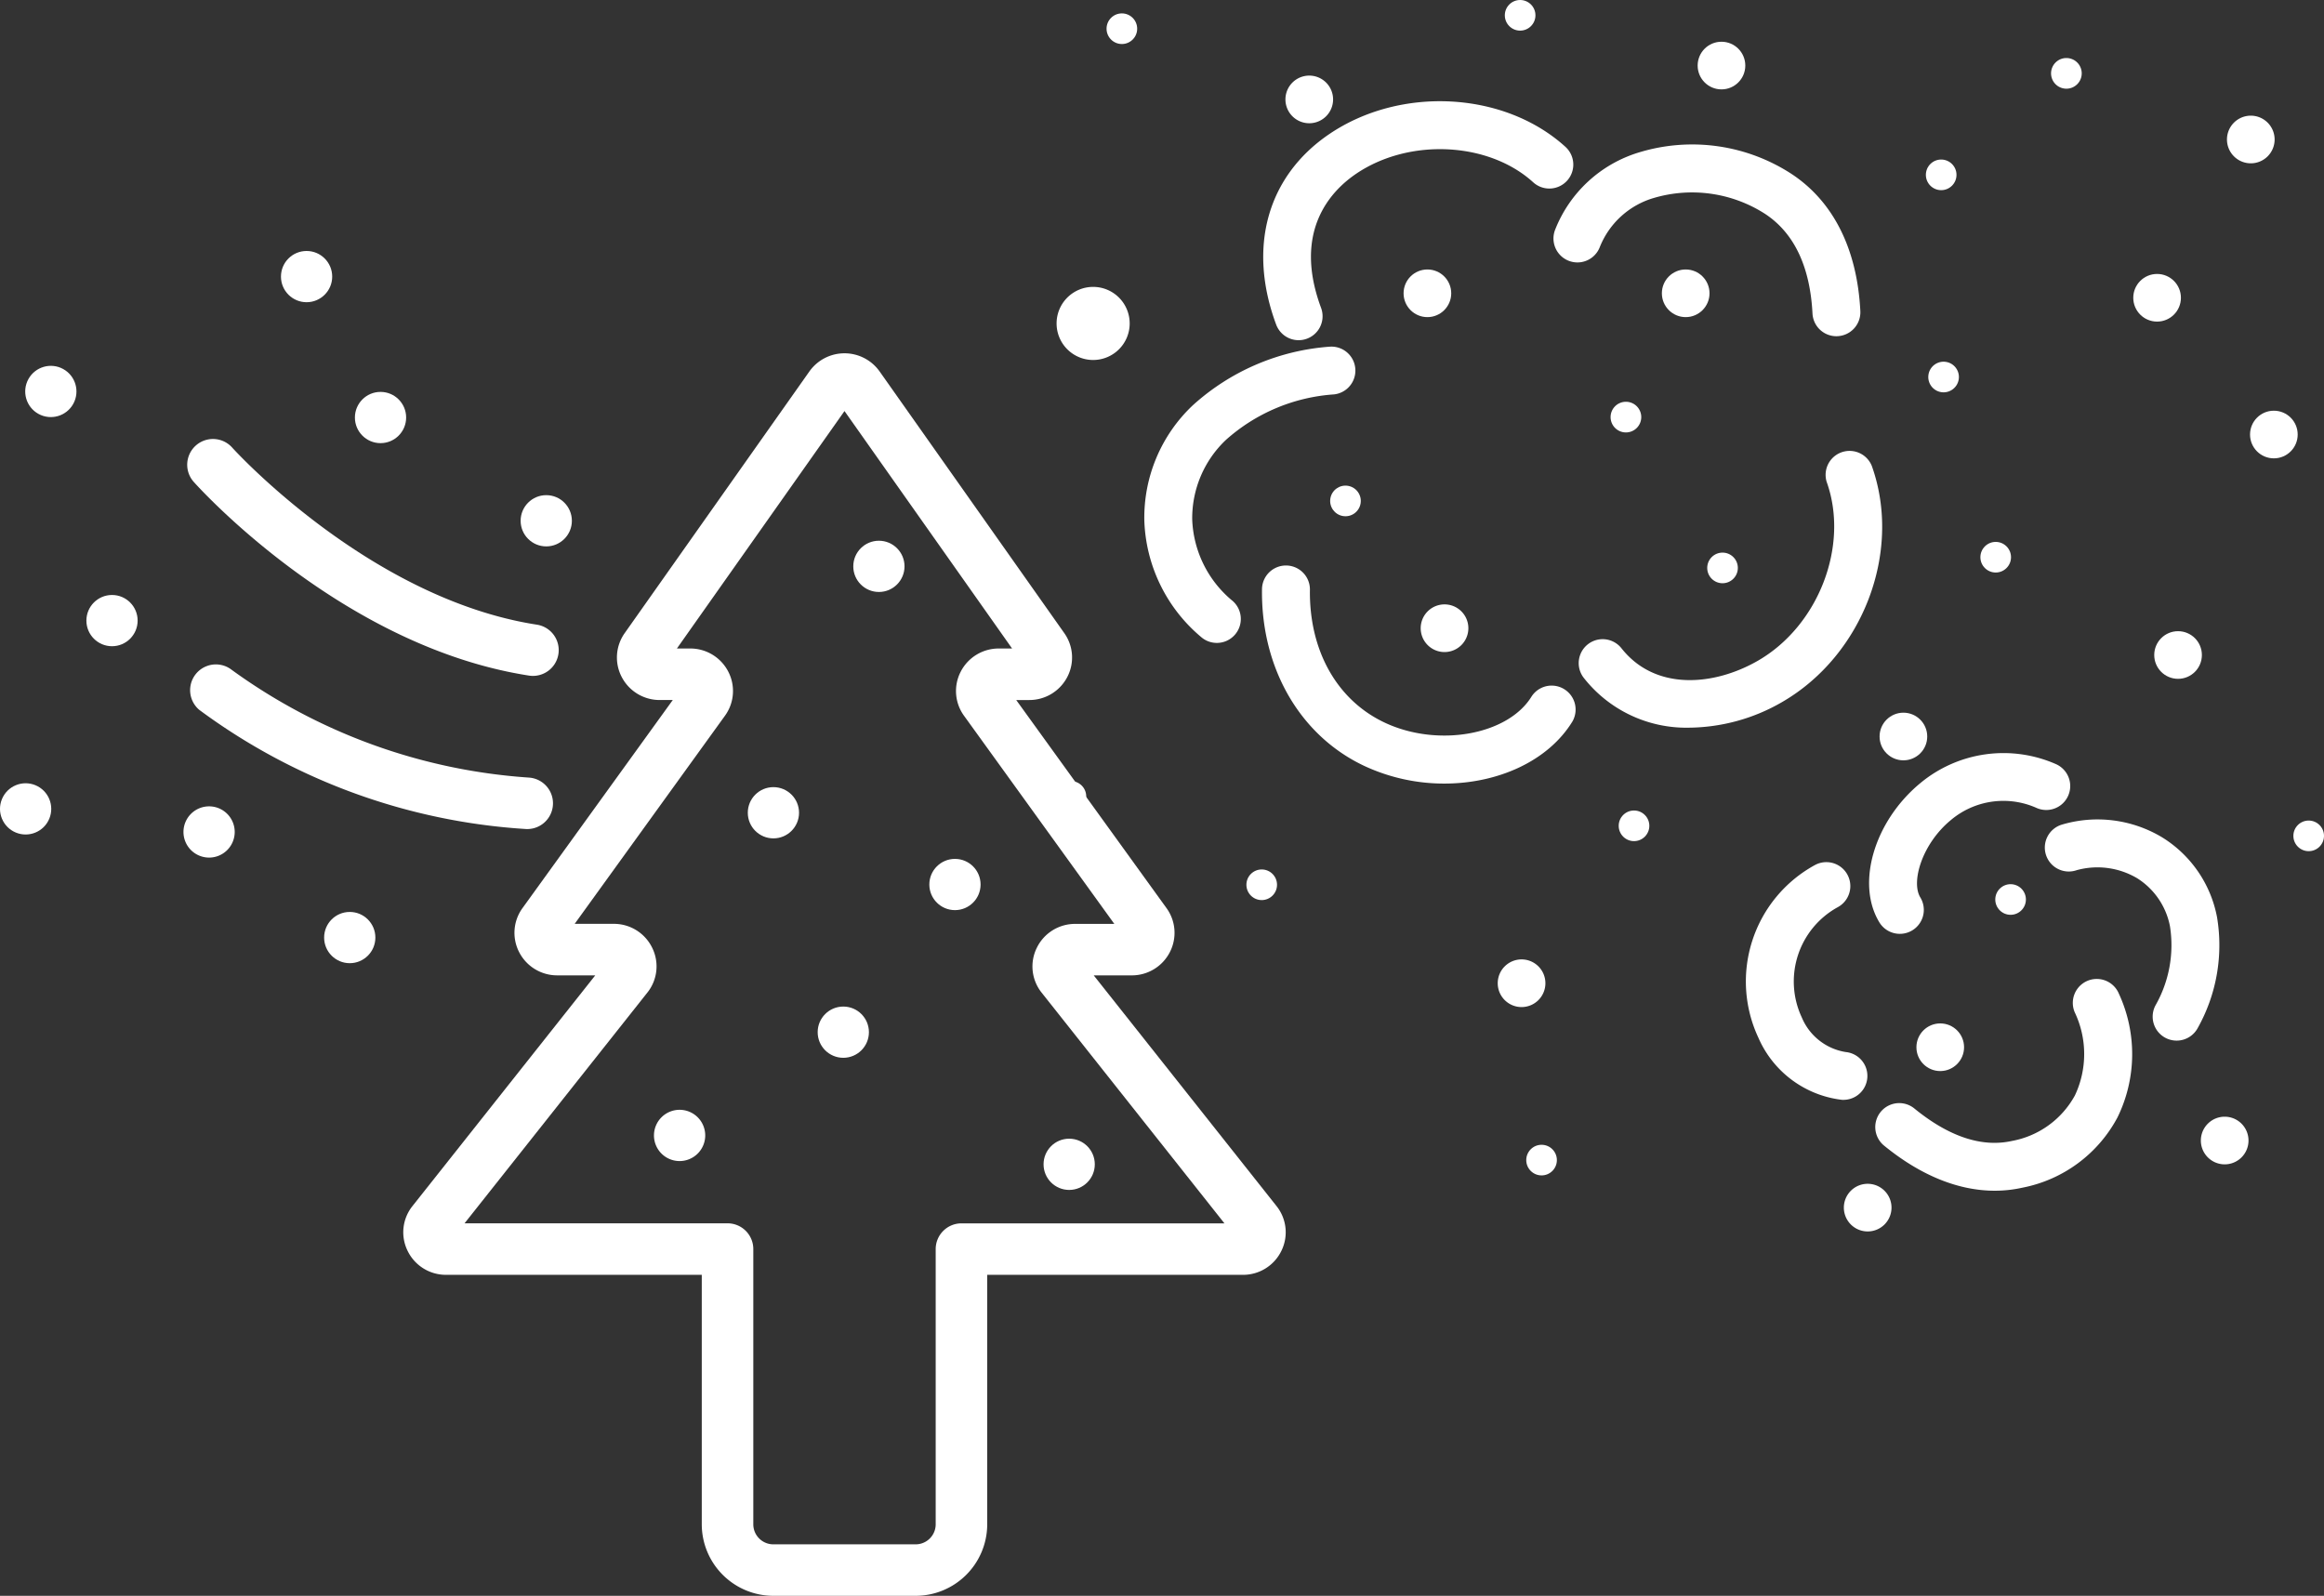 <svg id="レイヤー_1" data-name="レイヤー 1" xmlns="http://www.w3.org/2000/svg" viewBox="0 0 257.717 176.98"><rect x="0" y="0" width="257.717" height="176.98" fill="#333333" stroke="none"/><defs><style>.cls-1{fill:#fff}</style></defs><path class="cls-1" d="M125.275 35.87a4.053 4.053 0 11-4.053-4.053 4.054 4.054 0 014.053 4.053zm56.73 10.388a1.7 1.7 0 11-1.7-1.7 1.7 1.7 0 011.7 1.7z"/><circle class="cls-1" cx="221.311" cy="61.796" r="1.698"/><circle class="cls-1" cx="215.533" cy="41.813" r="1.698" transform="rotate(-80.783 215.532 41.813)"/><circle class="cls-1" cx="256.019" cy="92.699" r="1.698"/><path class="cls-1" d="M230.85 8.136a1.7 1.7 0 11-1.7-1.7 1.7 1.7 0 011.7 1.7zM120.454 88.324a1.7 1.7 0 11-1.7-1.7 1.7 1.7 0 011.7 1.7z"/><circle class="cls-1" cx="139.916" cy="98.123" r="1.698"/><circle class="cls-1" cx="222.962" cy="99.756" r="1.698"/><circle class="cls-1" cx="170.95" cy="128.657" r="1.698"/><circle class="cls-1" cx="215.265" cy="19.391" r="1.698"/><circle class="cls-1" cx="181.202" cy="91.585" r="1.698"/><circle class="cls-1" cx="191.018" cy="62.984" r="1.698"/><circle class="cls-1" cx="149.206" cy="55.556" r="1.698" transform="rotate(-80.31 149.205 55.556)"/><circle class="cls-1" cx="124.408" cy="3.184" r="1.698"/><circle class="cls-1" cx="168.573" cy="1.698" r="1.698"/><circle class="cls-1" cx="190.901" cy="7.271" r="2.642"/><circle class="cls-1" cx="252.157" cy="48.19" r="2.642"/><circle class="cls-1" cx="241.533" cy="72.642" r="2.642"/><path class="cls-1" d="M162.832 69.67a2.643 2.643 0 11-2.643-2.642 2.642 2.642 0 012.643 2.642zm8.543 39.372a2.643 2.643 0 11-2.642-2.642 2.642 2.642 0 012.642 2.642zm38.381 24.886a2.642 2.642 0 11-2.642-2.642 2.642 2.642 0 012.642 2.642z"/><circle class="cls-1" cx="211.076" cy="81.68" r="2.642"/><path class="cls-1" d="M249.345 126.488a2.642 2.642 0 11-2.642-2.643 2.642 2.642 0 012.642 2.643z"/><circle class="cls-1" cx="186.933" cy="32.527" r="2.642"/><circle class="cls-1" cx="215.161" cy="116.141" r="2.642"/><path class="cls-1" d="M252.241 15.47a2.642 2.642 0 11-2.642-2.642 2.642 2.642 0 012.642 2.642z"/><circle class="cls-1" cx="239.208" cy="33.024" r="2.642"/><path class="cls-1" d="M147.831 11.026a2.642 2.642 0 11-2.642-2.642 2.642 2.642 0 012.642 2.642z"/><circle class="cls-1" cx="158.29" cy="32.527" r="2.642"/><path class="cls-1" d="M144.009 37.728a2.656 2.656 0 01-2.49-1.73c-3.191-8.572-.987-16.472 5.9-21.134 7.9-5.351 19.393-4.732 26.163 1.408a2.657 2.657 0 11-3.57 3.936c-4.952-4.492-13.75-4.914-19.614-.944-2.814 1.906-7.062 6.373-3.9 14.88a2.656 2.656 0 01-2.489 3.584zm-9.07 33.572a2.647 2.647 0 01-1.624-.555 17.623 17.623 0 01-6.415-12.966 17.118 17.118 0 015.382-12.838 25.328 25.328 0 0115.148-6.491 2.657 2.657 0 01.5 5.29 20.021 20.021 0 00-11.98 5.043 11.96 11.96 0 00-3.741 8.832 12.278 12.278 0 004.359 8.928 2.657 2.657 0 01-1.627 4.758z"/><path class="cls-1" d="M160.164 86.9a20.926 20.926 0 01-8.789-1.919c-7.184-3.337-11.562-10.881-11.426-19.681a2.657 2.657 0 015.313.082c-.1 6.78 3.018 12.308 8.352 14.786 5.885 2.735 13.621 1.337 16.232-2.934A2.657 2.657 0 01174.38 80c-2.7 4.416-8.291 6.9-14.216 6.9zm27.193-6.2a14.451 14.451 0 01-11.716-5.51 2.657 2.657 0 014.17-3.294c3.784 4.79 10.322 4.146 15.123 1.383 6.732-3.874 10.159-12.765 7.638-19.818a2.657 2.657 0 015-1.788c3.4 9.516-.988 21.03-9.992 26.212a20.919 20.919 0 01-10.223 2.815zm16.288-43.412a2.656 2.656 0 01-2.651-2.519c-.27-5.208-2.036-8.924-5.248-11.043a14.963 14.963 0 00-12.313-1.781 9.236 9.236 0 00-6.034 5.478 2.657 2.657 0 01-4.953-1.925 14.51 14.51 0 019.374-8.615 20.185 20.185 0 0116.852 2.408c4.633 3.056 7.271 8.314 7.628 15.2a2.657 2.657 0 01-2.515 2.791zm37.727 78.119a2.658 2.658 0 01-2.342-3.908 13.485 13.485 0 001.608-8.758A8.093 8.093 0 00237 97.4a8.641 8.641 0 00-6.713-.894 2.657 2.657 0 11-1.68-5.041 13.9 13.9 0 0111.151 1.393 13.309 13.309 0 016.1 8.877A18.789 18.789 0 01243.719 114a2.657 2.657 0 01-2.347 1.407zm-30.691-11.842a2.654 2.654 0 01-2.272-1.276c-2.608-4.285-.579-11.2 4.524-15.423A14.428 14.428 0 01228 84.747a2.657 2.657 0 01-2.133 4.867 9.026 9.026 0 00-9.544 1.347c-3.164 2.615-4.431 6.824-3.371 8.565a2.658 2.658 0 01-2.267 4.039zm-6.217 18.414c-.078 0-.157 0-.237-.01a11.583 11.583 0 01-9.232-6.88 14.715 14.715 0 016.272-19.155 2.657 2.657 0 012.531 4.673 9.4 9.4 0 00-3.988 12.234 6.364 6.364 0 004.884 3.835 2.657 2.657 0 01-.23 5.3zm16.743 10.075c-4.045 0-8.242-1.7-12.3-5.023a2.657 2.657 0 013.363-4.114c3.848 3.144 7.5 4.362 10.859 3.613a10.01 10.01 0 006.966-5.046 10.757 10.757 0 00-.022-9.222 2.656 2.656 0 114.891-2.075 15.959 15.959 0 01-.144 13.728 15.23 15.23 0 01-10.537 7.8 14.176 14.176 0 01-3.076.339z"/><circle class="cls-1" cx="5.638" cy="43.415" r="2.841" transform="rotate(-61.023 5.637 43.415)"/><circle class="cls-1" cx="38.785" cy="103.978" r="2.841"/><circle class="cls-1" cx="2.841" cy="89.706" r="2.841" transform="rotate(-67.5 2.842 89.706)"/><circle class="cls-1" cx="12.422" cy="68.826" r="2.841"/><circle class="cls-1" cx="105.899" cy="98.094" r="2.841"/><circle class="cls-1" cx="85.767" cy="90.136" r="2.841"/><path class="cls-1" d="M20.346 92.267a2.841 2.841 0 112.841 2.841 2.842 2.842 0 01-2.841-2.841z"/><circle class="cls-1" cx="118.565" cy="129.125" r="2.841"/><circle class="cls-1" cx="33.998" cy="30.675" r="2.841"/><circle class="cls-1" cx="42.198" cy="46.304" r="2.841"/><path class="cls-1" d="M72.521 125.922a2.842 2.842 0 112.842 2.842 2.841 2.841 0 01-2.842-2.842z"/><circle class="cls-1" cx="60.576" cy="57.755" r="2.841"/><circle class="cls-1" cx="93.516" cy="114.471" r="2.841"/><circle class="cls-1" cx="97.465" cy="62.81" r="2.841"/><path class="cls-1" d="M101.491 176.98H85.807a7.945 7.945 0 01-7.985-7.885v-27.713H49.478a4.718 4.718 0 01-4.285-2.676 4.656 4.656 0 01.549-4.953l20.269-25.583h-4.206a4.735 4.735 0 01-4.238-2.582 4.669 4.669 0 01.375-4.879l16.664-23.075h-1.439a4.739 4.739 0 01-4.226-2.559 4.672 4.672 0 01.333-4.86l20.483-29.023a4.773 4.773 0 017.785 0l20.482 29.024a4.67 4.67 0 01.334 4.86 4.74 4.74 0 01-4.226 2.559h-1.439l16.664 23.074a4.671 4.671 0 01.375 4.88 4.736 4.736 0 01-4.238 2.582h-4.207l20.27 25.583a4.655 4.655 0 01.548 4.952 4.718 4.718 0 01-4.285 2.676h-28.344V169.1a7.944 7.944 0 01-7.985 7.88zm-49.975-41.312H80.68a2.857 2.857 0 012.857 2.857V169.1a2.224 2.224 0 002.27 2.17h15.684a2.225 2.225 0 002.271-2.17v-30.57a2.857 2.857 0 012.857-2.857h29.164l-20.27-25.583a4.658 4.658 0 01-.548-4.954 4.719 4.719 0 014.284-2.675h4.321l-16.664-23.08a4.67 4.67 0 01-.375-4.879 4.733 4.733 0 014.238-2.582h1.464L93.649 45.586 75.065 71.92h1.465a4.733 4.733 0 014.238 2.58 4.67 4.67 0 01-.375 4.879l-16.664 23.077h4.32a4.719 4.719 0 014.285 2.675 4.656 4.656 0 01-.548 4.953zm85.56 1.633zM59.1 74.958a2.877 2.877 0 01-.441-.034c-20.641-3.2-36.506-20.733-37.171-21.477a2.857 2.857 0 014.26-3.809c.15.168 15.2 16.759 33.786 19.639a2.857 2.857 0 01-.434 5.681zm-.619 16.986c-.059 0-.118 0-.177-.005a67.973 67.973 0 01-36.21-13.217 2.857 2.857 0 013.606-4.431 63.344 63.344 0 0032.95 11.945 2.857 2.857 0 01-.171 5.708z"/></svg>